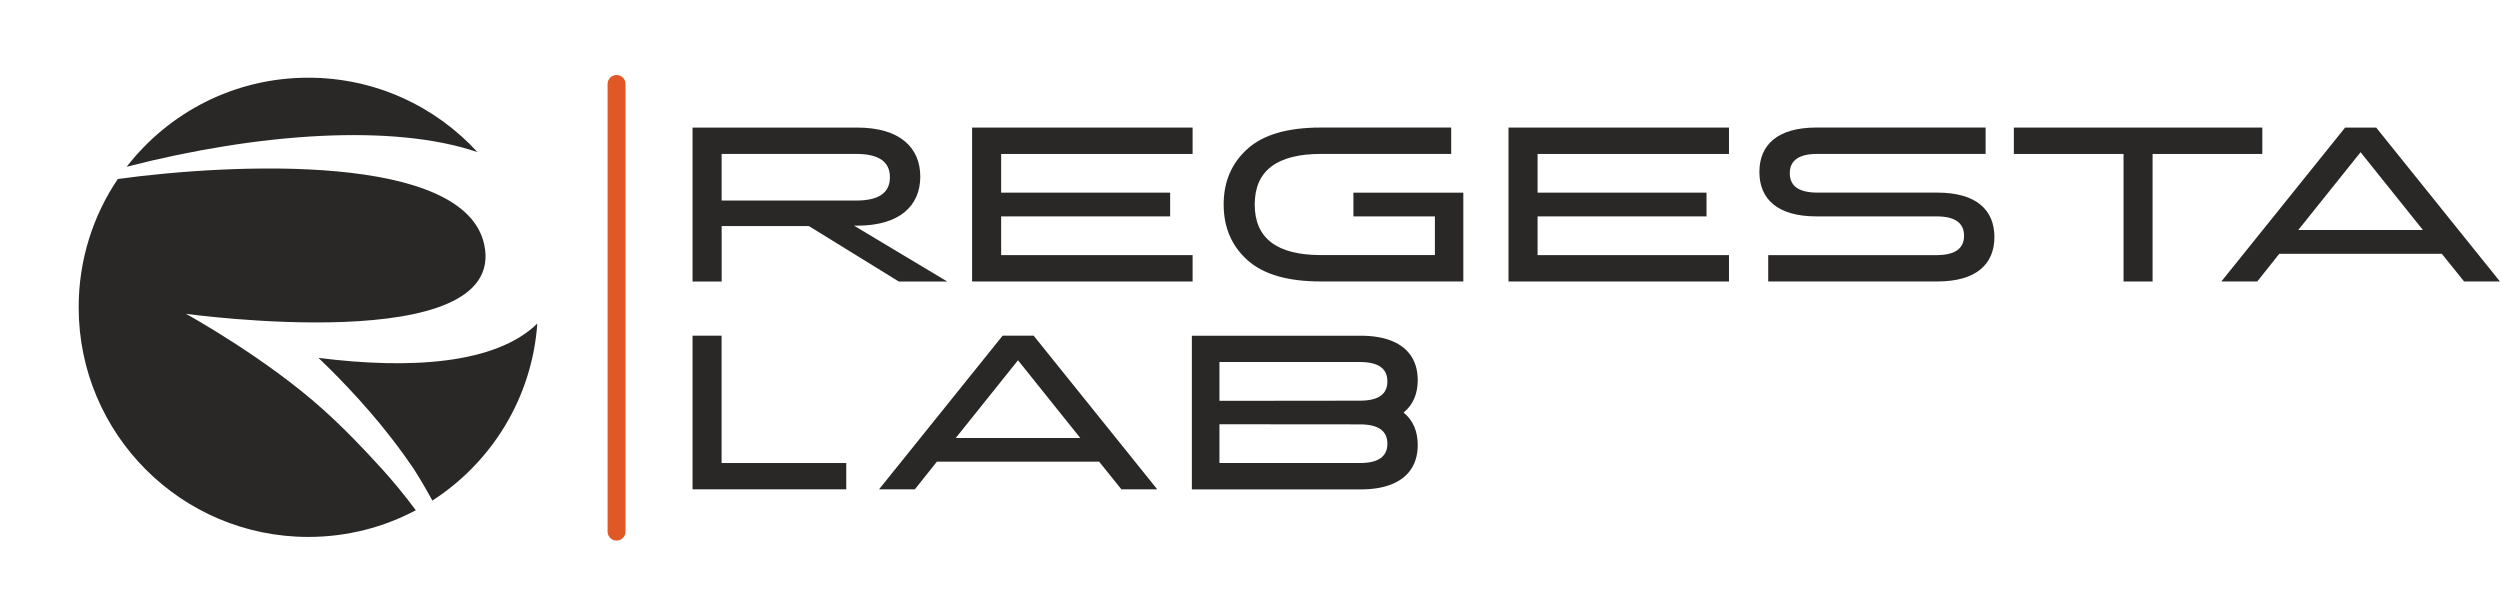 <?xml version="1.0" encoding="UTF-8"?> <svg xmlns="http://www.w3.org/2000/svg" id="Livello_2" data-name="Livello 2" viewBox="0 0 645.48 158.94"><defs><style> .cls-1, .cls-2 { fill: none; } .cls-1, .cls-3 { stroke-width: 0px; } .cls-2 { stroke: #e05826; stroke-linecap: round; stroke-miterlimit: 10; stroke-width: 4.64px; } .cls-3 { fill: #292827; } </style></defs><g id="Livello_1-2" data-name="Livello 1"><g id="regesta_lab_H" data-name="regesta lab H"><circle class="cls-1" cx="79.47" cy="79.47" r="79.47"></circle><g><g><path class="cls-3" d="M262.84,93.02l-16.07,20.06h32.14l-16.07-20.06ZM289.53,126.34l-5.74-7.14h-41.9l-5.68,7.14h-9.25l31.91-39.67h8.01l31.91,39.67h-9.25Z"></path><polygon class="cls-3" points="178.81 126.34 178.81 86.67 186.31 86.67 186.31 119.55 218.5 119.55 218.5 126.34 178.81 126.34"></polygon><path class="cls-3" d="M362.4,106.51c2.46-1.99,3.65-4.87,3.65-8.38,0-2.73-.74-5.12-2.28-6.98-2.31-2.81-6.4-4.47-12.44-4.47h-43.6v39.68h43.6c6.04,0,10.13-1.66,12.44-4.47,1.54-1.86,2.28-4.25,2.28-6.98,0-3.51-1.18-6.39-3.65-8.38ZM314.85,93.47h36.27c4.71,0,7.09,1.64,7.09,4.99s-2.31,4.93-6.87,4.99l-36.49.04v-10.01ZM314.85,119.54v-10l36.27.03c4.71,0,7.09,1.64,7.09,4.99s-2.38,4.99-7.09,4.99h-36.27Z"></path></g><g><path class="cls-3" d="M186.32,39.75v12.03h34.75c5.8,0,8.7-1.99,8.7-6.02s-2.9-6.02-8.7-6.02h-34.75ZM178.81,72.68v-39.74h42.54c10.98,0,16.26,5.17,16.26,12.66s-5.29,12.66-16.26,12.66h-.85l24.06,14.42h-12.51l-23.2-14.31h-22.52v14.31h-7.51Z"></path><polygon class="cls-3" points="250.99 72.68 250.99 32.94 307.92 32.94 307.92 39.75 258.49 39.75 258.49 49.74 302.12 49.74 302.12 55.87 258.49 55.87 258.49 65.87 307.92 65.87 307.92 72.68 250.99 72.68"></polygon><path class="cls-3" d="M349.44,55.87v-6.13h28.38v22.93h-36.8c-8.53,0-14.84-1.82-18.94-5.51-4.1-3.69-6.14-8.46-6.14-14.36s2.05-10.67,6.14-14.36c4.1-3.69,10.41-5.51,18.94-5.51h33.67v6.81h-33.61c-11.43,0-17.12,4.37-17.12,13.06s5.68,13.06,17.12,13.06h29.4v-9.99h-21.04Z"></path><polygon class="cls-3" points="389.48 72.68 389.48 32.94 446.41 32.94 446.41 39.75 396.99 39.75 396.99 49.74 440.61 49.74 440.61 55.87 396.99 55.87 396.99 65.87 446.41 65.87 446.41 72.68 389.48 72.68"></polygon><path class="cls-3" d="M456.54,72.68v-6.81h43.45c4.72,0,7.11-1.65,7.11-5s-2.39-5-7.11-5h-31c-10.07,0-14.73-4.49-14.73-11.47s4.66-11.47,14.73-11.47h43.68v6.81h-43.45c-4.72,0-7.11,1.65-7.11,4.99s2.39,5,7.11,5h30.99c10.07,0,14.73,4.49,14.73,11.47s-4.66,11.47-14.73,11.47h-43.68Z"></path><polygon class="cls-3" points="519.96 39.75 519.96 32.94 584.11 32.94 584.11 39.75 555.78 39.75 555.78 72.68 548.28 72.68 548.28 39.75 519.96 39.75"></polygon><path class="cls-3" d="M609.48,39.3l-16.09,20.09h32.19l-16.1-20.09ZM636.21,72.68l-5.75-7.15h-41.97l-5.69,7.15h-9.27l31.96-39.74h8.02l31.96,39.74h-9.27Z"></path></g></g><line class="cls-2" x1="159.19" y1="137.25" x2="159.19" y2="21.69"></line><g><circle class="cls-1" cx="79.59" cy="79.35" r="59.29"></circle><path class="cls-3" d="M138.73,83.51c-1.33,19.2-11.8,35.88-27.09,45.73-2.58-4.71-4.68-7.99-4.87-8.27-1.69-2.47-3.55-5.06-5.65-7.78-7.55-9.8-16.19-18.23-18.89-20.79,23.45,2.97,45.75,1.67,56.51-8.88ZM123.28,39.27c-10.84-11.81-26.4-19.21-43.69-19.21-19.07,0-36.03,9-46.88,22.99,34.03-8.74,68.82-11.19,90.56-3.78ZM98.15,120.57c-4.27-4.68-9.05-9.74-14.72-14.83-7.39-6.65-16.07-12.73-22.98-17.19-7.17-4.63-12.44-7.53-12.44-7.53,0,0,83.34,11.55,77.01-17.89-5.1-23.7-64.69-21-94.6-16.92-6.39,9.46-10.11,20.86-10.11,33.13,0,32.74,26.54,59.29,59.29,59.29,10.03,0,19.47-2.49,27.76-6.89-2.99-4.02-5.96-7.62-9.19-11.17Z"></path></g></g></g></svg> 
